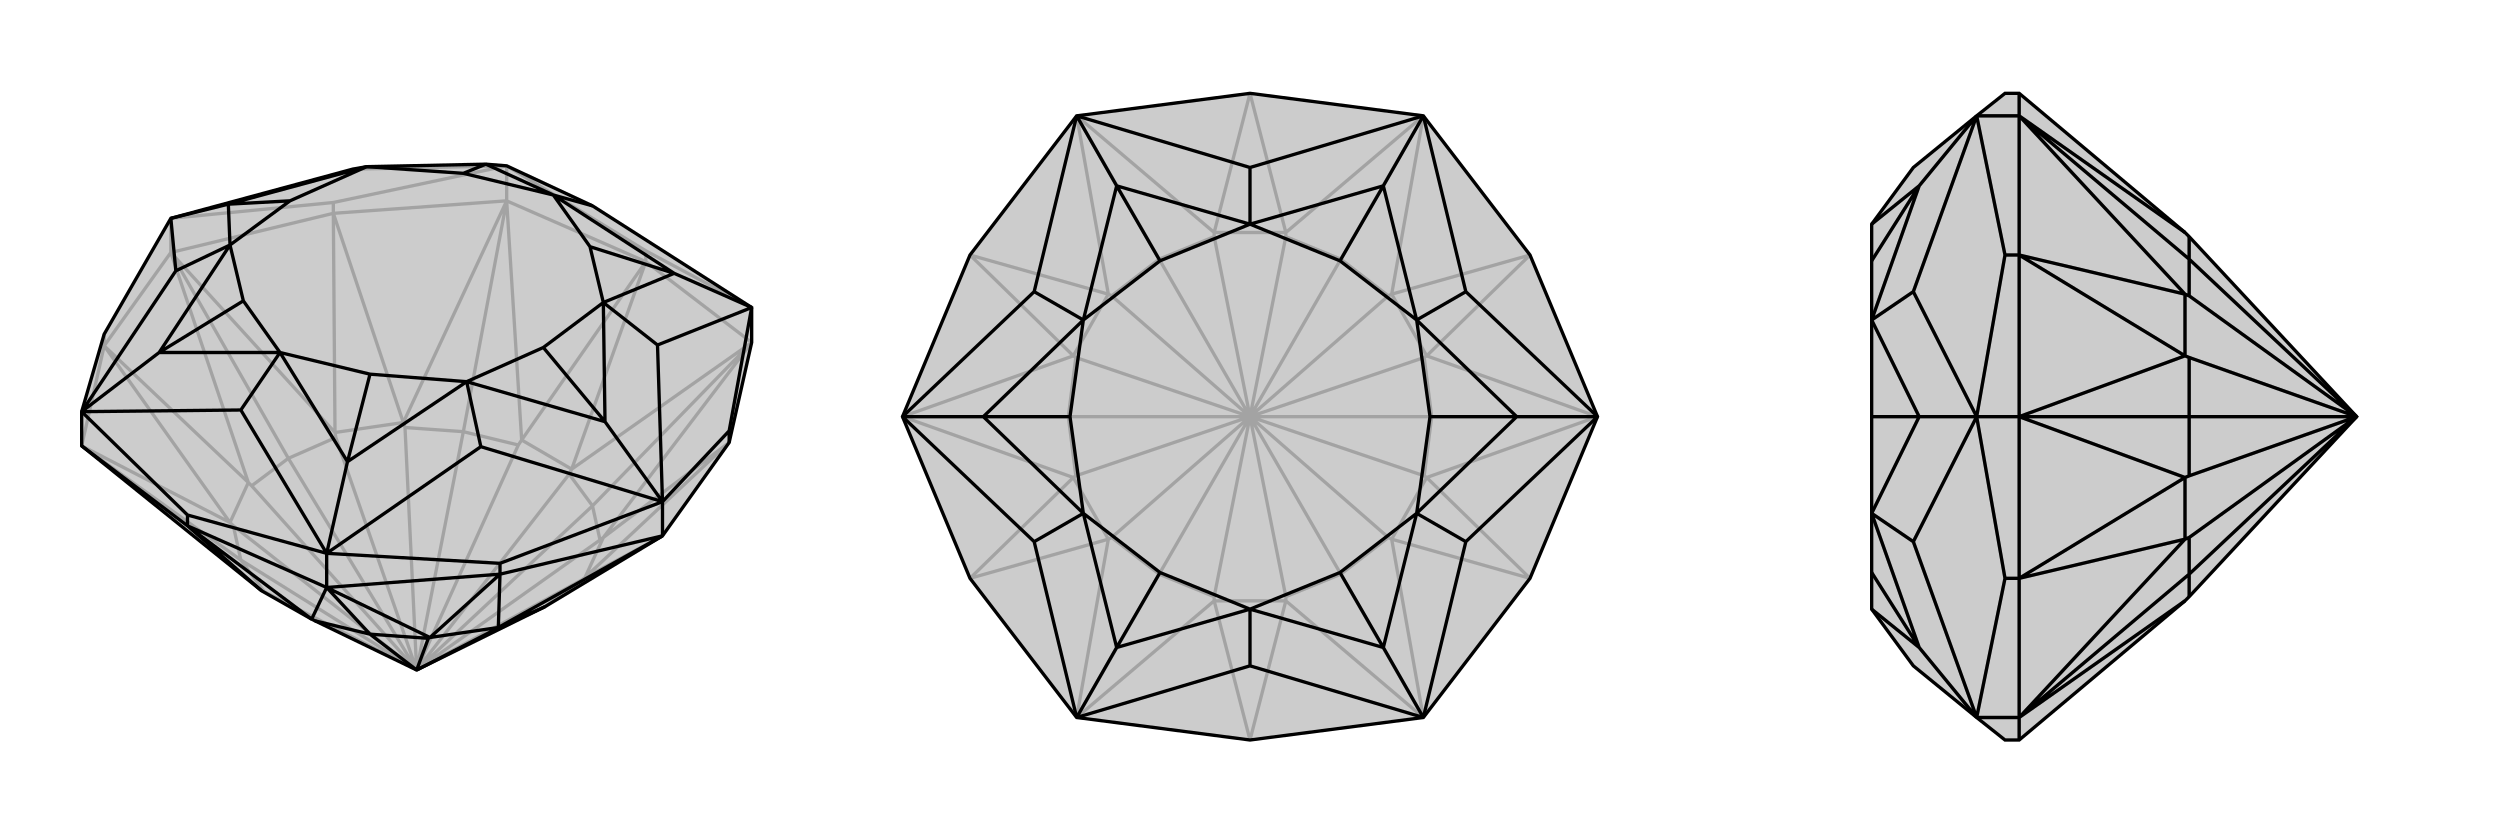 <svg xmlns="http://www.w3.org/2000/svg" viewBox="0 0 3000 1000">
    <g stroke="currentColor" stroke-width="4" fill="none" transform="translate(0 36)">
        <path fill="currentColor" stroke="none" fill-opacity=".2" d="M875,495L902,375L902,333L711,211L608,163L583,161L440,164L423,167L205,226L125,365L98,458L98,499L314,673L374,707L378,709L500,768L654,692L795,607z" />
<path stroke-opacity=".2" d="M902,375L775,278M775,278L608,205M775,278L775,265M608,205L400,220M608,205L608,163M400,220L205,267M400,220L400,207M205,267L125,379M205,267L205,226M125,379L98,499M125,379L125,365M795,607L702,657M902,375L724,609M902,375L686,527M902,375L711,571M608,205L626,492M608,205L484,471M608,205L556,482M205,267L402,483M205,267L298,543M205,267L346,514M98,499L276,591M98,499L289,636M875,495L702,657M875,495L724,609M775,278L686,527M775,278L626,492M400,220L484,471M400,220L402,483M125,379L298,543M125,379L276,591M314,673L317,674M702,657L698,660M724,609L720,612M702,657L724,609M686,527L683,533M626,492L622,498M686,527L626,492M484,471L486,477M402,483L403,489M484,471L402,483M298,543L302,547M276,591L280,595M298,543L276,591M654,692L698,660M500,768L698,660M711,571L720,612M500,768L720,612M711,571L683,533M500,768L683,533M500,768L711,571M622,498L556,482M500,768L622,498M556,482L486,477M500,768L486,477M500,768L556,482M403,489L346,514M500,768L403,489M346,514L302,547M500,768L302,547M500,768L346,514M289,636L280,595M500,768L280,595M289,636L317,674M500,768L317,674M500,768L289,636M775,265L902,333M775,265L608,163M400,207L608,163M400,207L205,226M608,163L423,167" />
<path d="M875,495L902,375L902,333L711,211L608,163L583,161L440,164L423,167L205,226L125,365L98,458L98,499L314,673L374,707L378,709L500,768L654,692L795,607z" />
<path d="M392,669L225,595M392,669L600,653M392,669L392,628M600,653L795,607M600,653L600,640M795,607L795,566M875,495L875,481M225,595L98,499M225,595L225,582M392,669L374,707M392,669L516,729M392,669L444,725M795,607L598,717M225,595L374,707M225,595L314,673M600,653L516,729M600,653L598,717M516,729L514,730M598,717L597,718M516,729L598,717M378,709L444,725M444,725L514,730M500,768L514,730M500,768L444,725M654,692L597,718M500,768L597,718M875,481L795,566M875,481L902,333M600,640L392,628M600,640L795,566M225,582L392,628M225,582L98,458M902,333L789,378M902,333L809,292M795,566L789,378M789,378L724,327M795,566L577,500M795,566L726,470M392,628L577,500M577,500L560,422M392,628L289,456M392,628L417,518M98,458L289,456M289,456L336,387M98,458L211,289M98,458L191,387M205,226L211,289M211,289L276,258M205,226L274,209M711,211L664,198M809,292L664,198M809,292L724,327M809,292L708,260M726,470L724,327M726,470L560,422M726,470L652,381M417,518L560,422M417,518L336,387M417,518L444,413M191,387L336,387M191,387L276,258M191,387L292,325M274,209L276,258M274,209L440,164M274,209L348,205M583,161L664,198M583,161L556,172M664,198L708,260M724,327L708,260M724,327L652,381M560,422L652,381M560,422L444,413M336,387L444,413M336,387L292,325M276,258L292,325M276,258L348,205M440,164L348,205M440,164L556,172M664,198L556,172" />
    </g>
    <g stroke="currentColor" stroke-width="4" fill="none" transform="translate(1000 0)">
        <path fill="currentColor" stroke="none" fill-opacity=".2" d="M708,139L836,306L917,500L836,694L708,861L500,888L292,861L164,694L83,500L164,306L292,139L500,112z" />
<path stroke-opacity=".2" d="M708,861L543,721M708,861L670,647M708,861L609,689M917,500L712,573M917,500L712,427M917,500L718,500M708,139L670,353M708,139L543,279M708,139L609,311M292,139L457,279M292,139L330,353M292,139L391,311M83,500L288,427M83,500L288,573M83,500L282,500M292,861L330,647M292,861L457,721M292,861L391,689M500,888L543,721M500,888L457,721M836,694L670,647M836,694L712,573M836,306L712,427M836,306L670,353M500,112L543,279M500,112L457,279M164,306L330,353M164,306L288,427M164,694L288,573M164,694L330,647M543,721L543,716M457,721L457,716M543,721L457,721M670,647L666,645M712,573L709,571M670,647L712,573M712,427L709,429M670,353L666,355M712,427L670,353M543,279L543,284M457,279L457,284M543,279L457,279M330,353L334,355M288,427L291,429M330,353L288,427M288,573L291,571M330,647L334,645M288,573L330,647M543,716L609,689M500,500L543,716M609,689L666,645M500,500L666,645M500,500L609,689M718,500L709,571M500,500L709,571M718,500L709,429M500,500L709,429M500,500L718,500M609,311L666,355M500,500L666,355M609,311L543,284M500,500L543,284M500,500L609,311M457,284L391,311M500,500L457,284M391,311L334,355M500,500L334,355M500,500L391,311M291,429L282,500M500,500L291,429M282,500L291,571M500,500L291,571M500,500L282,500M391,689L334,645M500,500L334,645M391,689L457,716M500,500L457,716M500,500L391,689" />
<path d="M708,139L836,306L917,500L836,694L708,861L500,888L292,861L164,694L83,500L164,306L292,139L500,112z" />
<path d="M708,139L500,201M708,139L759,350M708,139L660,223M917,500L759,350M759,350L700,384M917,500L759,650M917,500L820,500M708,861L759,650M759,650L700,616M708,861L500,799M708,861L660,777M292,861L500,799M500,799L500,731M292,861L241,650M292,861L340,777M83,500L241,650M241,650L300,616M83,500L241,350M83,500L180,500M292,139L241,350M241,350L300,384M292,139L500,201M500,201L500,269M292,139L340,223M660,223L500,269M660,223L700,384M660,223L608,313M820,500L700,384M820,500L700,616M820,500L716,500M660,777L700,616M660,777L500,731M660,777L608,687M340,777L500,731M340,777L300,616M340,777L392,687M180,500L300,616M180,500L300,384M180,500L284,500M340,223L300,384M340,223L500,269M340,223L392,313M500,269L608,313M700,384L608,313M700,384L716,500M700,616L716,500M700,616L608,687M500,731L608,687M500,731L392,687M300,616L392,687M300,616L284,500M300,384L284,500M300,384L392,313M500,269L392,313" />
    </g>
    <g stroke="currentColor" stroke-width="4" fill="none" transform="translate(2000 0)">
        <path fill="currentColor" stroke="none" fill-opacity=".2" d="M622,279L627,284L828,500L627,716L622,721L423,888L406,888L372,861L296,799L246,731L246,687L246,616L246,500L246,384L246,313L246,269L296,201L372,139L406,112L423,112z" />
<path stroke-opacity=".2" d="M423,112L423,139M423,139L423,306M423,139L372,139M423,306L423,500M423,306L406,306M423,500L423,694M423,500L372,500M423,694L423,861M423,694L406,694M423,888L423,861M423,861L372,861M423,139L622,279M423,139L622,353M423,139L627,311M423,500L622,427M423,500L622,573M423,500L627,500M423,861L622,647M423,861L622,721M423,861L627,689M423,306L622,353M423,306L622,427M423,694L622,573M423,694L622,647M622,353L627,355M622,427L627,429M622,353L622,427M622,573L627,571M622,647L627,645M622,573L622,647M627,284L627,311M627,311L627,355M828,500L627,355M828,500L627,311M627,429L627,500M828,500L627,429M627,500L627,571M828,500L627,571M828,500L627,500M627,689L627,645M828,500L627,645M627,689L627,716M828,500L627,689M406,694L372,500M406,694L372,861M406,306L372,139M406,306L372,500M372,861L296,650M372,861L303,777M372,500L296,650M296,650L246,616M372,500L296,350M372,500L303,500M372,139L296,350M296,350L246,384M372,139L303,223M303,777L246,731M303,777L246,616M303,777L246,687M303,500L246,616M303,500L246,384M303,500L246,500M303,223L246,384M303,223L246,269M303,223L246,313" />
<path d="M622,279L627,284L828,500L627,716L622,721L423,888L406,888L372,861L296,799L246,731L246,687L246,616L246,500L246,384L246,313L246,269L296,201L372,139L406,112L423,112z" />
<path d="M423,861L423,888M423,861L423,694M423,861L372,861M423,694L423,500M423,694L406,694M423,500L423,306M423,500L372,500M423,306L423,139M423,306L406,306M423,139L423,112M423,139L372,139M423,861L622,721M423,861L622,647M423,861L627,689M423,500L622,573M423,500L622,427M423,500L627,500M423,139L622,353M423,139L622,279M423,139L627,311M423,694L622,647M423,694L622,573M423,306L622,427M423,306L622,353M622,647L627,645M622,573L627,571M622,647L622,573M622,427L627,429M622,353L627,355M622,427L622,353M627,716L627,689M627,689L627,645M828,500L627,645M828,500L627,689M627,500L627,571M828,500L627,571M627,500L627,429M828,500L627,429M828,500L627,500M627,311L627,355M828,500L627,355M627,311L627,284M828,500L627,311M406,306L372,500M406,306L372,139M406,694L372,861M406,694L372,500M372,139L296,350M372,139L303,223M372,500L296,350M296,350L246,384M372,500L296,650M372,500L303,500M372,861L296,650M296,650L246,616M372,861L303,777M303,223L246,269M303,223L246,384M303,223L246,313M303,500L246,384M303,500L246,616M303,500L246,500M303,777L246,616M303,777L246,731M303,777L246,687" />
    </g>
</svg>